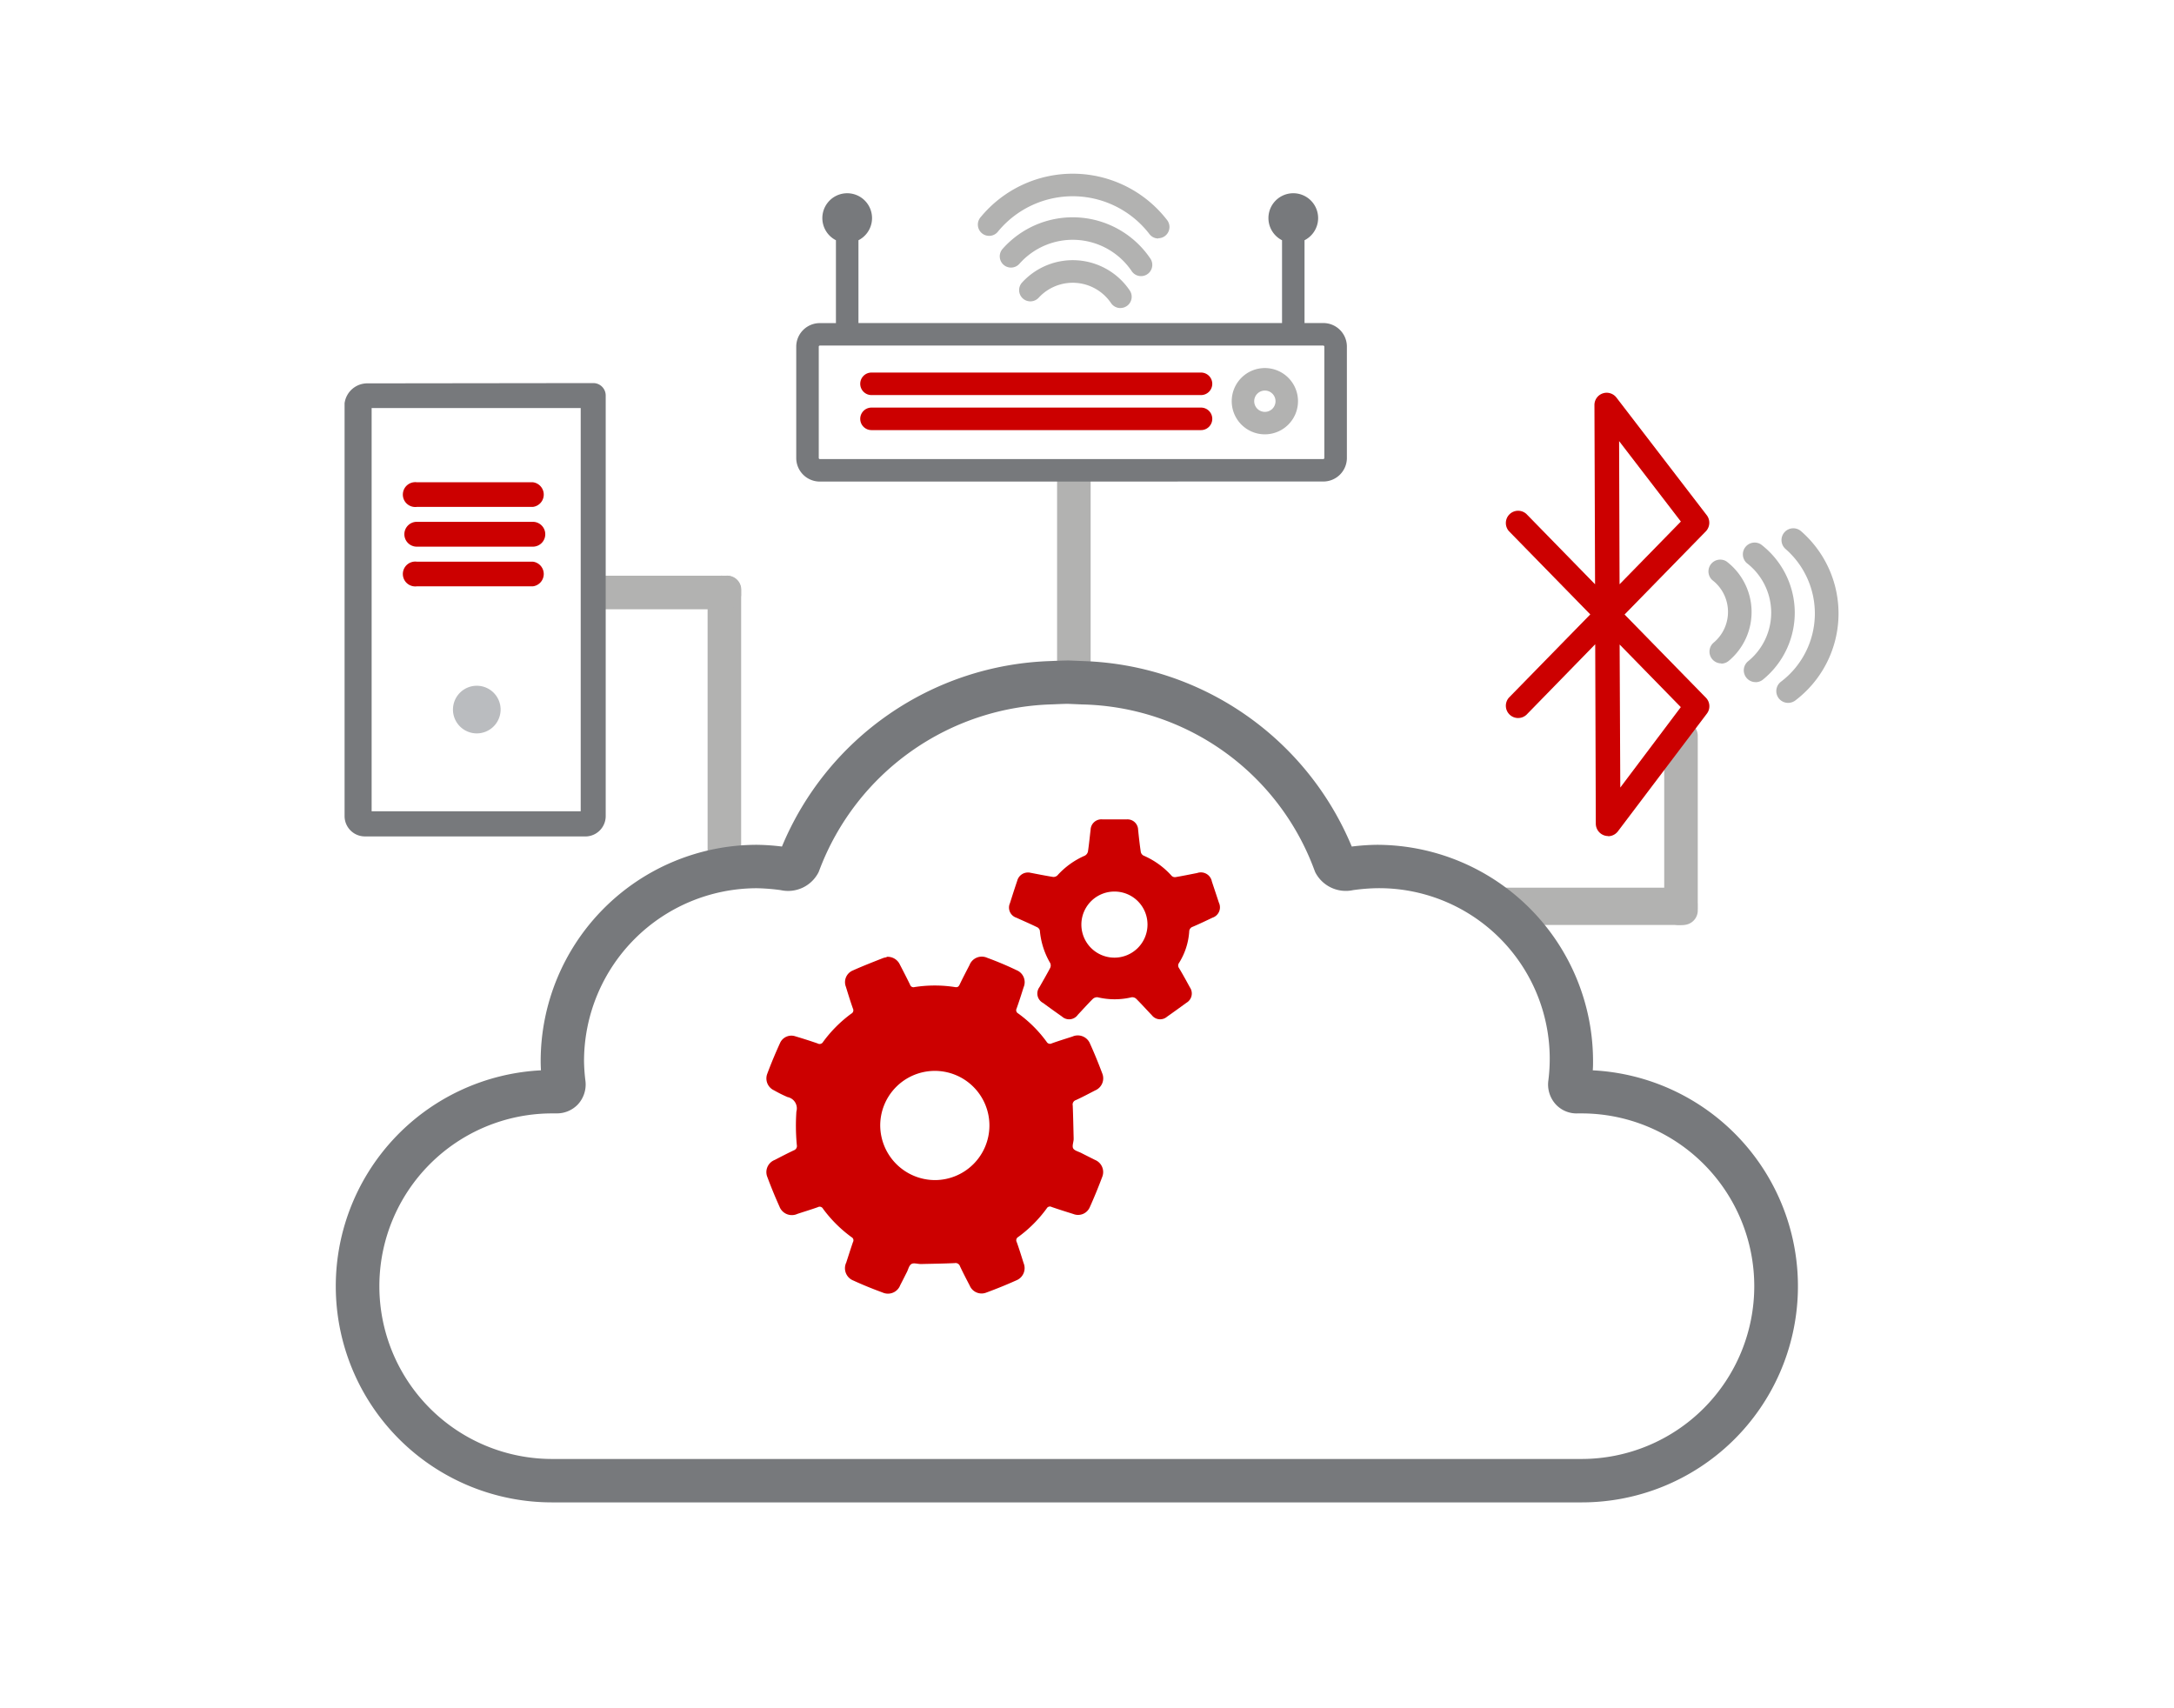 <svg xmlns="http://www.w3.org/2000/svg" width="70" height="55" viewBox="0 0 70 55">
  <g id="Group_6767" data-name="Group 6767" transform="translate(-611 -1758)">
    <g id="Group_6765" data-name="Group 6765" transform="translate(-1.104 0.428)">
      <path id="Path_4236" data-name="Path 4236" d="M14.862,24.487h-.1a.45.45,0,0,1-.49-.389V15.5a.45.45,0,0,1,.49-.389h.1a.45.45,0,0,1,.49.389v8.6a.45.45,0,0,1-.49.389" transform="translate(620.616 1760.998)" fill="#b2b2b1"/>
      <path id="Path_4237" data-name="Path 4237" d="M9.611,15.7v-.1a.478.478,0,0,1,.463-.49h4.041a.478.478,0,0,1,.463.49v.1a.478.478,0,0,1-.463.49H10.074a.478.478,0,0,1-.463-.49" transform="translate(621.389 1760.998)" fill="#b2b2b1"/>
      <path id="Path_4238" data-name="Path 4238" d="M42.821,27.524h5.7a.549.549,0,0,0,.547-.547v-.107a.548.548,0,0,0-.547-.546h-5.7a.548.548,0,0,0-.547.546v.107a.549.549,0,0,0,.547.547" transform="translate(617.695 1759.828)" fill="#b2b2b1"/>
      <path id="Path_4239" data-name="Path 4239" d="M49.151,26.165h.1a.47.47,0,0,0,.49-.445V20.054a.47.47,0,0,0-.49-.445h-.1a.47.47,0,0,0-.49.445V25.72a.47.47,0,0,0,.49.445" transform="translate(617.029 1761.188)" fill="#b2b2b1"/>
      <path id="Path_4240" data-name="Path 4240" d="M27.326,18.247h.1a.454.454,0,0,0,.49-.4V11.634a.454.454,0,0,0-.49-.4h-.1a.454.454,0,0,0-.49.4v6.211a.454.454,0,0,0,.49.4" transform="translate(619.305 1761.402)" fill="#b2b2b1"/>
      <path id="Path_4242" data-name="Path 4242" d="M41.017,45.264H7.873a6.96,6.96,0,0,1-.36-13.911c-.005-.1-.009-.2-.009-.3a6.968,6.968,0,0,1,6.961-6.961,7.277,7.277,0,0,1,.808.056,9.694,9.694,0,0,1,8.642-5.972s.459-.021.613-.018l.485.02a9.7,9.7,0,0,1,8.607,5.97,7.143,7.143,0,0,1,.808-.056,6.968,6.968,0,0,1,6.961,6.961c0,.1,0,.2-.009.3a6.96,6.96,0,0,1-.361,13.911M7.873,32.74a5.563,5.563,0,1,0,0,11.126H41.017a5.563,5.563,0,1,0,0-11.126h-.123a.912.912,0,0,1-.7-.285.951.951,0,0,1-.243-.783,5.494,5.494,0,0,0-5.521-6.183,6.307,6.307,0,0,0-.767.062,1.106,1.106,0,0,1-1.221-.58l-.034-.089a8.152,8.152,0,0,0-7.464-5.309l-.464-.02c-.124,0-.487.017-.487.017a8.246,8.246,0,0,0-7.505,5.312l-.035.09a1.1,1.1,0,0,1-1.221.579,6.515,6.515,0,0,0-.765-.061A5.57,5.57,0,0,0,8.9,31.052a5.759,5.759,0,0,0,.043.623.945.945,0,0,1-.245.78.932.932,0,0,1-.7.284Z" transform="translate(622.009 1760.68)" fill="#77797c"/>
      <path id="Path_4243" data-name="Path 4243" d="M20.256,28.81a.432.432,0,0,1,.427.25c.111.213.221.428.327.644a.114.114,0,0,0,.142.08,4.246,4.246,0,0,1,1.309,0c.088.014.116-.02.149-.087.1-.209.208-.416.315-.622a.423.423,0,0,1,.569-.234c.322.118.639.251.949.4a.415.415,0,0,1,.224.549c-.072.229-.145.459-.226.685a.117.117,0,0,0,.05.157,4.121,4.121,0,0,1,.918.915.123.123,0,0,0,.169.047c.218-.078.44-.146.66-.217a.425.425,0,0,1,.569.232c.142.313.271.631.391.951a.421.421,0,0,1-.226.55c-.207.107-.411.216-.623.313a.148.148,0,0,0-.1.173c.014.348.02.7.029,1.043,0,.018,0,.036,0,.054-.008.1-.054.215-.014.285s.163.1.251.143c.15.077.3.151.454.229a.421.421,0,0,1,.228.549q-.184.493-.4.974a.411.411,0,0,1-.529.217c-.234-.073-.468-.147-.7-.227a.116.116,0,0,0-.157.047,4.179,4.179,0,0,1-.915.918.121.121,0,0,0-.05.167c.08.222.149.448.22.673a.424.424,0,0,1-.233.558c-.316.142-.639.273-.965.393a.414.414,0,0,1-.537-.226c-.107-.206-.215-.412-.313-.622a.151.151,0,0,0-.173-.1c-.351.016-.7.021-1.056.029h-.04c-.1,0-.219-.045-.294,0s-.1.164-.142.251c-.073.143-.144.288-.219.43a.422.422,0,0,1-.567.237c-.317-.116-.631-.243-.938-.384a.426.426,0,0,1-.233-.581c.072-.22.141-.442.217-.661a.113.113,0,0,0-.046-.156,4.237,4.237,0,0,1-.919-.915.121.121,0,0,0-.167-.051c-.218.078-.44.144-.659.217a.427.427,0,0,1-.578-.241q-.208-.462-.385-.938a.42.42,0,0,1,.233-.558c.206-.107.412-.214.622-.313a.145.145,0,0,0,.091-.166,6.614,6.614,0,0,1-.014-1.081.371.371,0,0,0-.285-.465,4.108,4.108,0,0,1-.431-.215.421.421,0,0,1-.224-.53c.127-.342.269-.679.42-1.01a.4.4,0,0,1,.49-.2c.238.071.477.146.712.228a.128.128,0,0,0,.178-.05,4.211,4.211,0,0,1,.906-.908.121.121,0,0,0,.054-.165c-.082-.231-.154-.466-.226-.7a.407.407,0,0,1,.223-.526c.321-.144.648-.271.975-.4a.534.534,0,0,1,.112-.025m1.556,7.174a1.758,1.758,0,1,0-1.761-1.754,1.768,1.768,0,0,0,1.761,1.754" transform="translate(620.396 1759.569)" fill="#c00"/>
      <path id="Path_4244" data-name="Path 4244" d="M25.744,25.577c.236.045.507.1.779.144a.182.182,0,0,0,.141-.047,2.565,2.565,0,0,1,.886-.638.2.2,0,0,0,.1-.133c.035-.234.057-.469.085-.7a.348.348,0,0,1,.378-.335c.264,0,.528,0,.792,0a.343.343,0,0,1,.36.336c.025.24.051.48.087.718a.173.173,0,0,0,.089.113,2.584,2.584,0,0,1,.906.654.153.153,0,0,0,.12.039c.233-.039.464-.087.7-.133a.36.36,0,0,1,.473.274c.076.228.152.456.227.684a.35.35,0,0,1-.209.481c-.21.1-.419.2-.632.291a.163.163,0,0,0-.116.157,2.166,2.166,0,0,1-.327,1.007.141.141,0,0,0,0,.168c.12.2.235.41.348.618a.347.347,0,0,1-.113.5c-.206.15-.413.3-.621.446a.338.338,0,0,1-.49-.047c-.167-.174-.329-.355-.5-.526a.191.191,0,0,0-.147-.053,2.345,2.345,0,0,1-1.1,0,.207.207,0,0,0-.159.059c-.164.164-.319.338-.478.507a.342.342,0,0,1-.51.055q-.308-.216-.61-.438a.343.343,0,0,1-.113-.511c.116-.207.236-.41.345-.62a.186.186,0,0,0,0-.151,2.485,2.485,0,0,1-.334-1.049A.166.166,0,0,0,26,27.334c-.216-.106-.437-.2-.655-.3a.343.343,0,0,1-.206-.47c.076-.242.154-.484.235-.724a.355.355,0,0,1,.371-.26m3.822,1.679a1.061,1.061,0,0,0-1.061-1.067,1.064,1.064,0,1,0-.008,2.128,1.065,1.065,0,0,0,1.069-1.061" transform="translate(619.485 1760.085)" fill="#c00"/>
      <path id="Path_4247" data-name="Path 4247" d="M1.876,22.782a.655.655,0,0,1-.654-.655V8.835a.737.737,0,0,1,.742-.64L9.23,8.186a.4.4,0,0,1,.4.4V22.128a.656.656,0,0,1-.655.655ZM8.825,8.99H2.093V21.973H8.825Z" transform="translate(621.977 1761.72)" fill="#77797c"/>
      <path id="Path_4248" data-name="Path 4248" d="M3.771,12.545a.4.4,0,1,1,0-.794H7.508a.4.4,0,0,1,0,.794Z" transform="translate(621.753 1761.348)" fill="#c00"/>
      <path id="Path_4249" data-name="Path 4249" d="M3.771,13.974a.4.4,0,0,1,0-.8H7.508a.4.4,0,0,1,0,.8Z" transform="translate(621.753 1761.199)" fill="#c00"/>
      <path id="Path_4250" data-name="Path 4250" d="M3.771,15.4a.4.4,0,1,1,0-.794H7.508a.4.4,0,0,1,0,.794Z" transform="translate(621.753 1761.05)" fill="#c00"/>
      <path id="Path_4251" data-name="Path 4251" d="M5.886,20.6a.767.767,0,1,1,.767-.767.768.768,0,0,1-.767.767" transform="translate(621.57 1760.585)" fill="#babcbf"/>
      <path id="Path_4252" data-name="Path 4252" d="M18.222,10.645a.759.759,0,0,1-.764-.751v-3.6a.759.759,0,0,1,.764-.751h.514V2.875a.8.8,0,1,1,.725,0V5.541H33.1V2.875a.8.8,0,1,1,.724,0V5.541h.6a.759.759,0,0,1,.764.751v3.6a.759.759,0,0,1-.764.751Zm0-4.379a.039.039,0,0,0-.039.027v3.6a.039.039,0,0,0,.039.028h16.2a.04.04,0,0,0,.04-.028v-3.6a.041.041,0,0,0-.04-.027Z" transform="translate(620.284 1762.432)" fill="#77797c"/>
      <path id="Path_4253" data-name="Path 4253" d="M20.121,8.532a.362.362,0,0,1,0-.725h10.61a.362.362,0,0,1,0,.725Z" transform="translate(620.044 1761.76)" fill="#c00"/>
      <path id="Path_4254" data-name="Path 4254" d="M20.121,9.792a.362.362,0,0,1,0-.725h10.61a.362.362,0,0,1,0,.725Z" transform="translate(620.044 1761.628)" fill="#c00"/>
      <path id="Path_4255" data-name="Path 4255" d="M34.18,9.78a1.067,1.067,0,1,1,1.067-1.067A1.068,1.068,0,0,1,34.18,9.78m0-1.409a.343.343,0,1,0,.343.342.343.343,0,0,0-.343-.342" transform="translate(618.651 1761.776)" fill="#b2b2b1"/>
      <path id="Path_4256" data-name="Path 4256" d="M28.73,5.309a.362.362,0,0,1-.3-.159A1.489,1.489,0,0,0,26.1,4.977a.367.367,0,0,1-.268.117.362.362,0,0,1-.267-.606,2.212,2.212,0,0,1,3.468.256.362.362,0,0,1-.3.564" transform="translate(619.448 1762.181)" fill="#b2b2b1"/>
      <path id="Path_4257" data-name="Path 4257" d="M29.324,4.121a.36.36,0,0,1-.3-.159,2.292,2.292,0,0,0-3.615-.239.362.362,0,1,1-.542-.48,3.016,3.016,0,0,1,4.757.313.362.362,0,0,1-.3.565" transform="translate(619.52 1762.341)" fill="#b2b2b1"/>
      <path id="Path_4258" data-name="Path 4258" d="M29.8,2.746A.358.358,0,0,1,29.51,2.6a3.115,3.115,0,0,0-4.868-.083.363.363,0,1,1-.559-.462,3.839,3.839,0,0,1,6,.1.363.363,0,0,1-.065.508.359.359,0,0,1-.221.075" transform="translate(619.601 1762.504)" fill="#b2b2b1"/>
      <path id="Path_4260" data-name="Path 4260" d="M46.259,22.806a.39.39,0,0,1-.125-.021.4.4,0,0,1-.271-.373l-.019-5.781L43.631,18.9a.395.395,0,0,1-.564-.552l2.618-2.678-2.618-2.679a.395.395,0,0,1,.564-.552L45.839,14.7l-.02-5.771a.393.393,0,0,1,.268-.375.379.379,0,0,1,.127-.021.4.4,0,0,1,.313.155l2.91,3.79a.4.4,0,0,1-.03.516l-2.618,2.679,2.618,2.678a.393.393,0,0,1,.032.514l-2.865,3.79a.4.4,0,0,1-.314.157m.391-1.567L48.6,18.655l-1.97-2.016ZM46.628,14.7l1.974-2.02L46.613,10.09Z" transform="translate(617.624 1761.684)" fill="#c00"/>
      <path id="Path_4261" data-name="Path 4261" d="M50.66,17.87a.377.377,0,0,1-.291-.137.373.373,0,0,1-.086-.277.377.377,0,0,1,.134-.256,1.29,1.29,0,0,0-.044-2.011.379.379,0,0,1,.459-.6,2.048,2.048,0,0,1,.069,3.2.379.379,0,0,1-.242.088" transform="translate(616.866 1761.061)" fill="#b2b2b1"/>
      <path id="Path_4262" data-name="Path 4262" d="M51.894,18.41a.379.379,0,0,1-.238-.674,2.015,2.015,0,0,0-.046-3.159.379.379,0,0,1,.459-.6,2.771,2.771,0,0,1,.063,4.351.375.375,0,0,1-.237.084" transform="translate(616.737 1761.124)" fill="#b2b2b1"/>
      <path id="Path_4263" data-name="Path 4263" d="M53.069,19.026a.379.379,0,0,1-.228-.682,2.757,2.757,0,0,0,.146-4.273.378.378,0,0,1,.5-.572A3.513,3.513,0,0,1,53.3,18.95a.384.384,0,0,1-.228.076" transform="translate(616.609 1761.176)" fill="#b2b2b1"/>
      <rect id="Rectangle_21562" data-name="Rectangle 21562" width="49.791" height="44.188" transform="translate(622.104 1762.572)" fill="none"/>
    </g>
    <path id="Path_4288" data-name="Path 4288" d="M0,0H70V55H0Z" transform="translate(611 1758)" fill="none"/>
  </g>
</svg>
